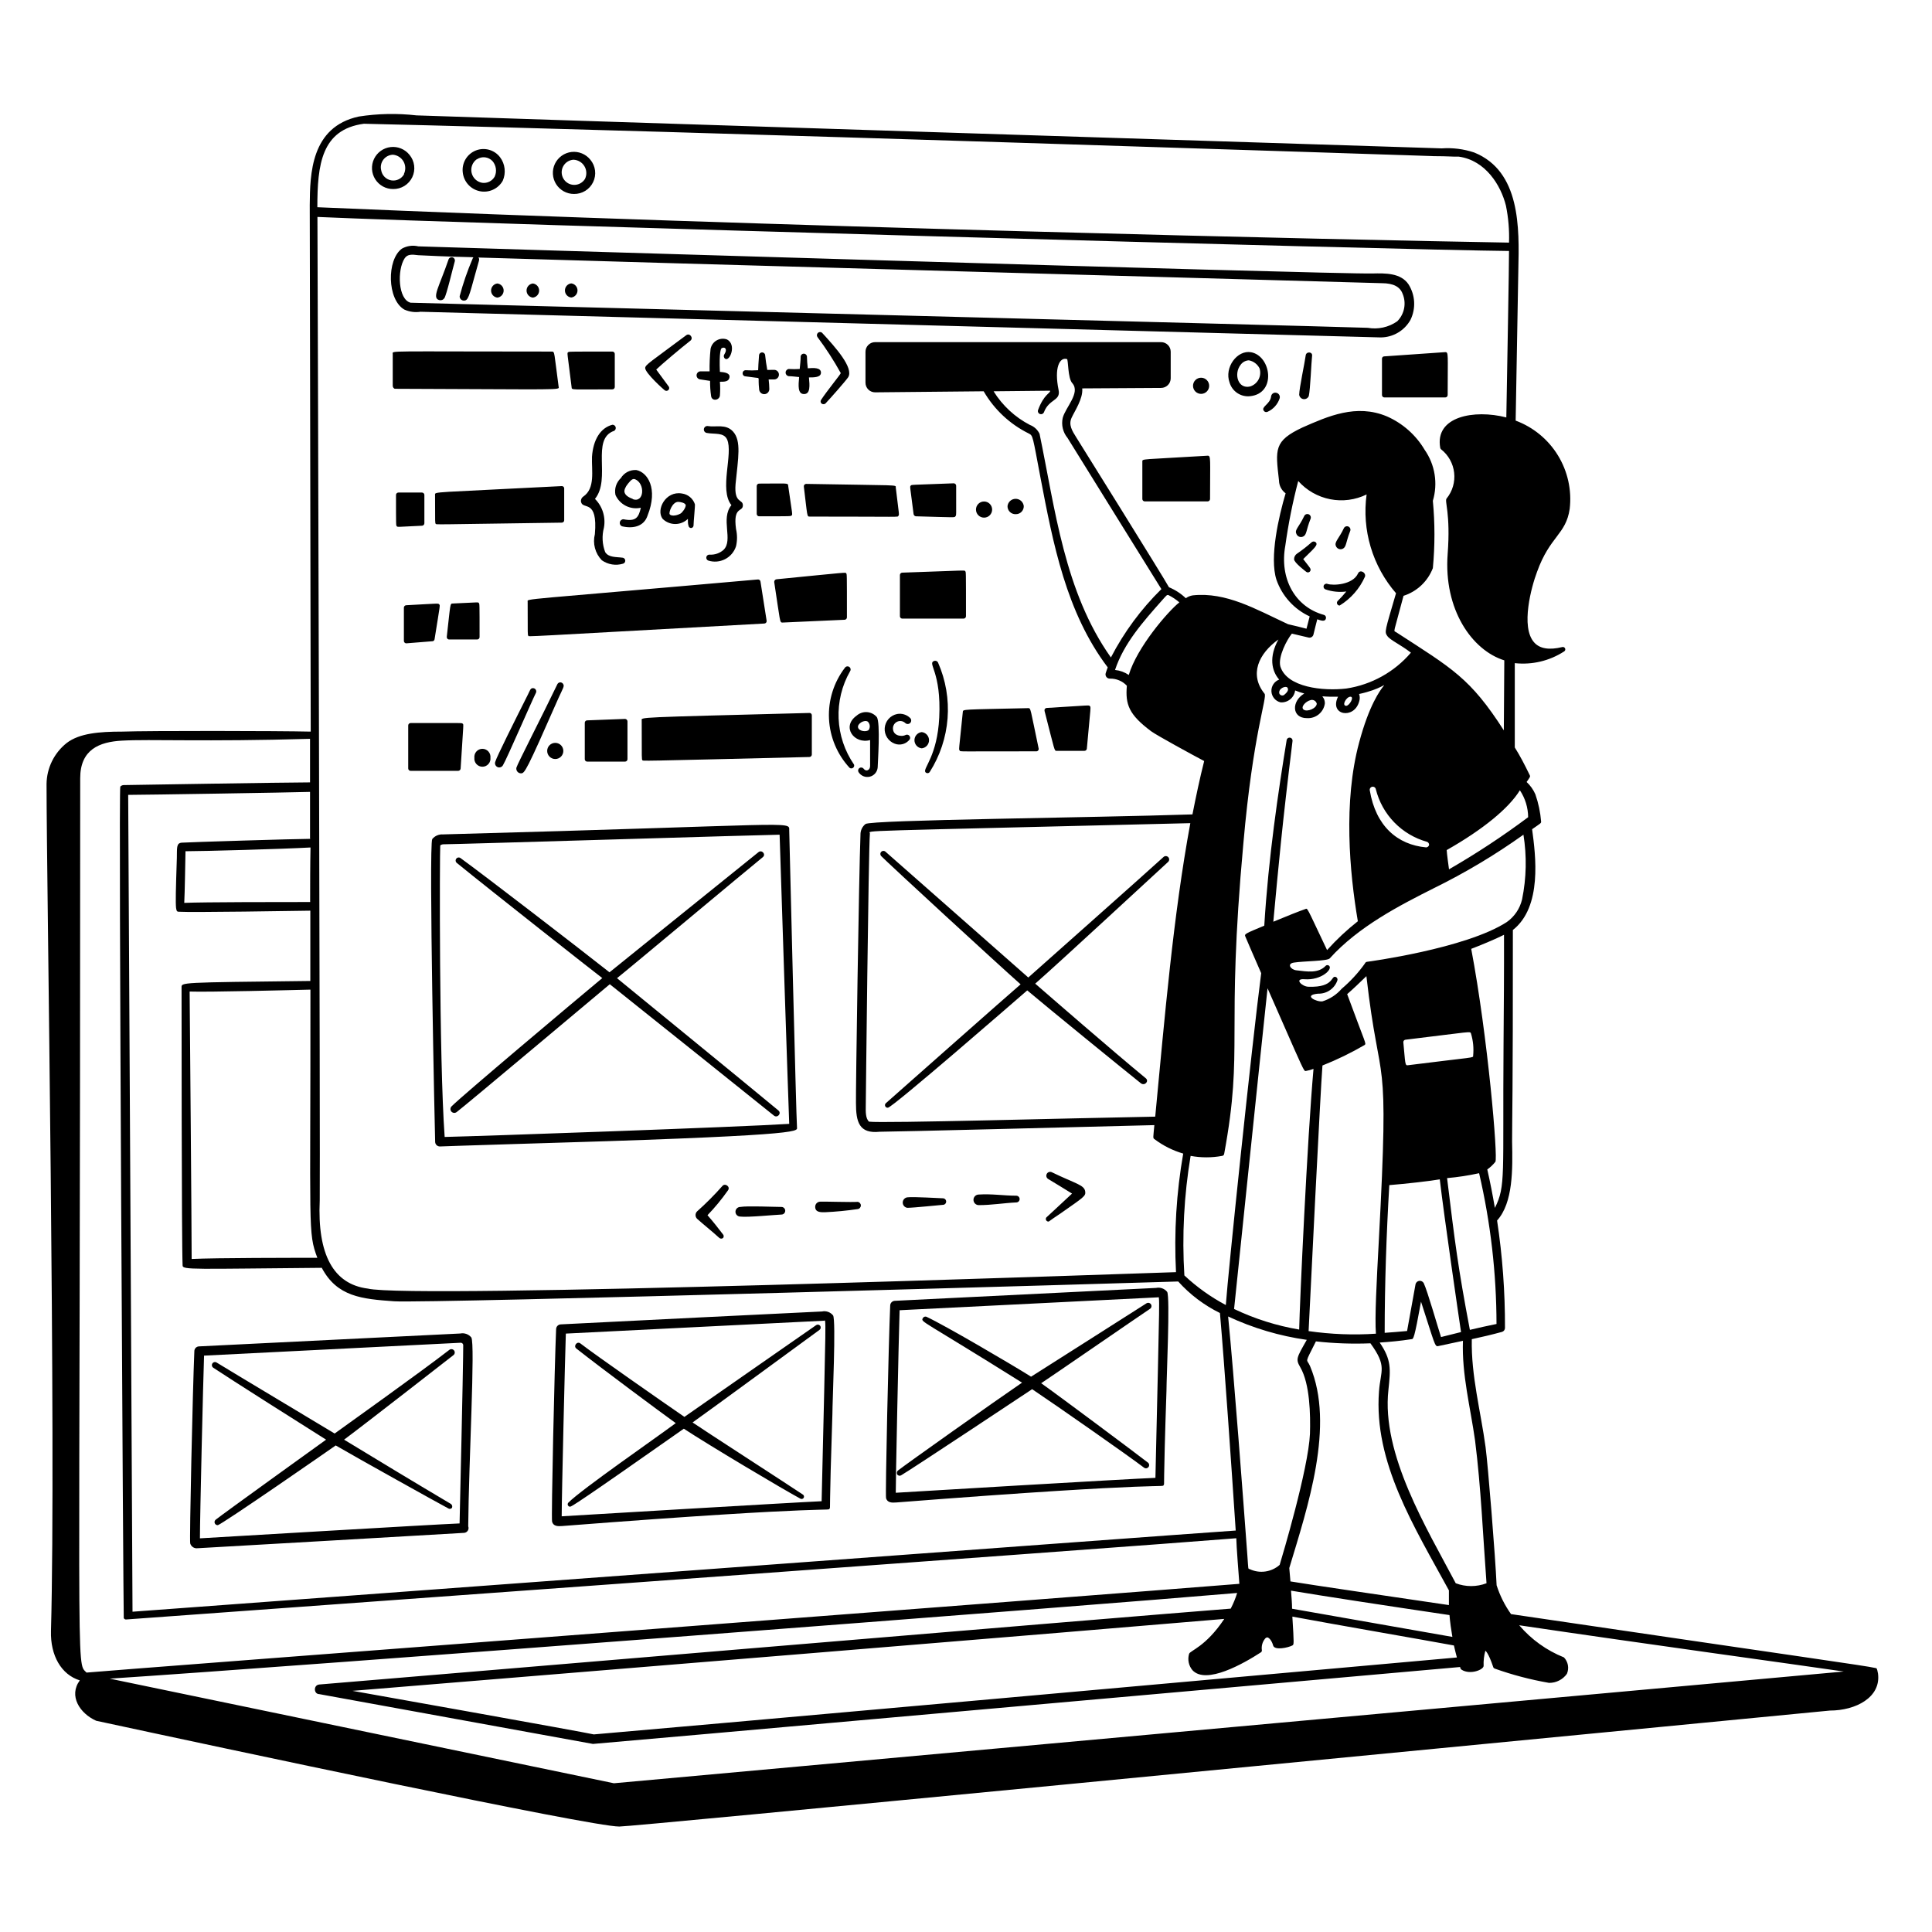 <?xml version="1.0" encoding="UTF-8"?> <svg xmlns="http://www.w3.org/2000/svg" width="154" height="154" viewBox="0 0 154 154" fill="none"><path d="M107.314 47.148C107.096 47.417 106.864 47.673 106.617 47.915C106.59 47.946 106.573 47.985 106.568 48.026C106.563 48.067 106.57 48.108 106.588 48.145C106.605 48.183 106.633 48.214 106.669 48.236C106.704 48.257 106.744 48.268 106.785 48.267C107.674 47.722 108.377 46.92 108.801 45.968C108.909 45.646 108.41 45.355 108.25 45.707C107.828 46.635 106.234 46.688 105.812 46.543C105.754 46.521 105.69 46.524 105.634 46.55C105.578 46.576 105.534 46.623 105.513 46.681C105.492 46.739 105.494 46.803 105.52 46.859C105.546 46.915 105.593 46.958 105.651 46.98C106.185 47.164 106.754 47.222 107.314 47.148ZM104.532 43.239C104.171 43.56 103.789 43.857 103.39 44.128C103.315 44.177 103.253 44.244 103.212 44.323C103.17 44.402 103.15 44.491 103.152 44.58C103.152 44.856 104.118 45.577 104.126 45.584C104.166 45.615 104.216 45.63 104.267 45.627C104.317 45.623 104.365 45.603 104.401 45.568C104.438 45.533 104.461 45.486 104.467 45.436C104.472 45.386 104.46 45.335 104.432 45.293C104.379 45.194 104.072 44.818 103.88 44.565C104.746 43.699 105.137 43.415 104.846 43.201C104.797 43.17 104.739 43.158 104.682 43.165C104.625 43.172 104.572 43.198 104.532 43.239ZM103.865 42.771C104.172 42.633 104.095 42.281 104.463 41.361C104.477 41.328 104.485 41.292 104.486 41.256C104.487 41.219 104.481 41.183 104.467 41.15C104.454 41.116 104.434 41.085 104.409 41.059C104.384 41.032 104.354 41.011 104.321 40.997C104.288 40.982 104.252 40.974 104.216 40.974C104.18 40.973 104.143 40.979 104.11 40.992C104.076 41.005 104.045 41.025 104.019 41.05C103.993 41.075 103.972 41.105 103.957 41.139C103.528 42.035 103.19 42.219 103.328 42.534C103.345 42.587 103.373 42.636 103.41 42.677C103.447 42.718 103.492 42.751 103.543 42.774C103.594 42.796 103.649 42.808 103.704 42.807C103.76 42.807 103.815 42.795 103.865 42.771ZM107.023 43.745C107.33 43.607 107.261 43.247 107.621 42.334C107.65 42.267 107.652 42.191 107.625 42.123C107.599 42.055 107.546 42 107.479 41.97C107.412 41.941 107.336 41.939 107.268 41.966C107.199 41.992 107.145 42.045 107.115 42.112C106.762 42.879 106.349 43.201 106.479 43.507C106.496 43.56 106.525 43.609 106.563 43.651C106.6 43.692 106.646 43.725 106.698 43.748C106.749 43.77 106.805 43.781 106.861 43.781C106.917 43.781 106.972 43.768 107.023 43.745ZM44.528 30.821C44.16 28.085 44.229 28.023 43.991 28.023C30.592 28.023 31.305 27.931 31.305 28.215V30.752C31.305 30.86 31.39 30.99 31.497 30.99C45.057 31.036 44.574 31.112 44.528 30.821ZM48.813 28.023C45.149 28.023 45.363 28.023 45.279 28.085C45.195 28.146 45.21 28.031 45.563 30.867C45.563 31.105 45.601 31.036 48.813 31.036C48.864 31.036 48.912 31.016 48.948 30.98C48.984 30.944 49.004 30.895 49.004 30.844V28.207C49.002 28.158 48.981 28.111 48.946 28.077C48.91 28.042 48.862 28.023 48.813 28.023ZM115.194 28.069L110.334 28.407C110.311 28.407 110.287 28.411 110.265 28.421C110.243 28.43 110.224 28.444 110.207 28.461C110.191 28.478 110.178 28.498 110.169 28.521C110.161 28.543 110.157 28.567 110.158 28.591V31.488C110.158 31.539 110.178 31.588 110.214 31.624C110.25 31.66 110.299 31.68 110.35 31.68H115.202C115.253 31.68 115.302 31.66 115.337 31.624C115.373 31.588 115.394 31.539 115.394 31.488C115.394 28.207 115.478 28.062 115.194 28.069ZM33.827 41.714V39.452C33.827 39.401 33.807 39.353 33.771 39.317C33.735 39.281 33.686 39.261 33.635 39.261H31.757C31.707 39.261 31.658 39.281 31.622 39.317C31.586 39.353 31.566 39.401 31.566 39.452C31.566 41.989 31.566 41.867 31.627 41.944C31.688 42.02 31.627 42.005 33.643 41.905C33.692 41.901 33.738 41.88 33.772 41.844C33.806 41.809 33.825 41.763 33.827 41.714ZM44.773 38.747C34.287 39.291 34.678 39.176 34.678 39.452C34.678 41.798 34.678 41.683 34.732 41.752C34.785 41.821 34.195 41.813 44.781 41.66C44.832 41.66 44.88 41.64 44.916 41.604C44.952 41.568 44.972 41.519 44.972 41.468V38.939C44.974 38.913 44.969 38.886 44.959 38.862C44.95 38.838 44.935 38.816 44.916 38.798C44.897 38.78 44.875 38.766 44.85 38.757C44.825 38.748 44.799 38.745 44.773 38.747ZM60.318 38.739V40.962C60.318 41.013 60.339 41.062 60.374 41.098C60.41 41.134 60.459 41.154 60.51 41.154C63.147 41.154 63.017 41.154 63.101 41.085C63.185 41.016 63.17 41.085 62.825 38.709C62.825 38.479 62.71 38.548 60.525 38.548C60.499 38.546 60.472 38.549 60.447 38.558C60.422 38.566 60.399 38.58 60.38 38.598C60.36 38.616 60.345 38.638 60.334 38.662C60.324 38.687 60.318 38.713 60.318 38.739ZM71.609 41.116C71.694 41.016 71.671 41.116 71.402 38.862C71.402 38.624 71.786 38.709 64.266 38.571C64.239 38.571 64.212 38.576 64.187 38.587C64.162 38.598 64.14 38.614 64.122 38.635C64.103 38.655 64.09 38.679 64.082 38.705C64.074 38.731 64.071 38.758 64.074 38.785C64.366 41.177 64.312 41.177 64.542 41.177C72.054 41.177 71.525 41.238 71.609 41.116ZM73.004 41.154C76.27 41.246 76.071 41.261 76.155 41.154C76.239 41.047 76.216 41.208 76.216 38.716C76.214 38.665 76.192 38.616 76.155 38.58C76.118 38.545 76.069 38.525 76.017 38.525C72.46 38.663 72.667 38.624 72.591 38.716C72.514 38.808 72.537 38.716 72.82 40.962C72.824 41.011 72.844 41.057 72.878 41.092C72.911 41.127 72.956 41.149 73.004 41.154ZM34.64 50.95C35.092 48.114 35.092 48.267 35.008 48.175C34.923 48.083 35.053 48.099 32.371 48.244C32.322 48.248 32.278 48.27 32.245 48.306C32.212 48.341 32.194 48.388 32.194 48.436V51.088C32.194 51.139 32.215 51.188 32.251 51.224C32.286 51.26 32.335 51.28 32.386 51.28L34.494 51.111C34.532 51.103 34.567 51.084 34.593 51.054C34.619 51.026 34.636 50.989 34.64 50.95ZM38.227 50.782C38.227 47.999 38.227 48.152 38.166 48.068C38.104 47.984 38.212 48.014 36.088 48.106C35.866 48.106 35.912 48.106 35.613 50.759C35.61 50.786 35.612 50.813 35.62 50.839C35.629 50.865 35.642 50.889 35.66 50.909C35.678 50.93 35.701 50.946 35.726 50.957C35.751 50.968 35.778 50.974 35.805 50.973H38.035C38.086 50.973 38.135 50.953 38.171 50.917C38.207 50.881 38.227 50.832 38.227 50.782ZM42.06 47.968C42.06 50.743 42.06 50.59 42.113 50.674C42.167 50.759 41.032 50.797 60.932 49.701C60.958 49.699 60.984 49.692 61.008 49.679C61.032 49.667 61.052 49.65 61.069 49.629C61.086 49.608 61.098 49.584 61.104 49.558C61.111 49.532 61.112 49.505 61.108 49.478L60.617 46.351C60.61 46.303 60.584 46.26 60.546 46.23C60.507 46.2 60.459 46.186 60.41 46.19C41.147 47.892 42.06 47.693 42.06 47.968ZM67.508 49.21C67.508 45.569 67.508 45.784 67.447 45.7C67.386 45.615 67.715 45.6 61.89 46.175C61.838 46.182 61.79 46.21 61.758 46.251C61.725 46.292 61.709 46.344 61.713 46.397C62.204 49.609 62.143 49.624 62.373 49.624L67.325 49.402C67.374 49.4 67.421 49.379 67.455 49.343C67.489 49.307 67.508 49.26 67.508 49.21ZM71.732 45.837V49.118C71.732 49.169 71.752 49.218 71.788 49.254C71.824 49.29 71.873 49.31 71.924 49.31H76.806C76.857 49.31 76.906 49.29 76.942 49.254C76.978 49.218 76.998 49.169 76.998 49.118C76.998 45.362 76.998 45.615 76.937 45.531C76.875 45.447 77.236 45.454 71.916 45.646C71.867 45.648 71.82 45.669 71.785 45.705C71.751 45.74 71.732 45.788 71.732 45.837ZM96.246 36.325C90.88 36.654 91.056 36.547 91.056 36.808V39.774C91.056 39.825 91.076 39.874 91.112 39.91C91.148 39.946 91.197 39.966 91.248 39.966H96.261C96.312 39.966 96.361 39.946 96.397 39.91C96.432 39.874 96.453 39.825 96.453 39.774C96.453 36.517 96.537 36.309 96.246 36.325ZM36.717 61.26C36.955 57.473 36.962 57.78 36.886 57.696C36.809 57.611 37.115 57.634 32.731 57.634C32.68 57.634 32.631 57.655 32.595 57.691C32.559 57.727 32.539 57.775 32.539 57.826V61.252C32.539 61.303 32.559 61.352 32.595 61.388C32.631 61.424 32.68 61.444 32.731 61.444H36.525C36.574 61.442 36.621 61.423 36.656 61.389C36.691 61.355 36.713 61.309 36.717 61.26ZM46.797 57.42C46.747 57.422 46.7 57.443 46.666 57.478C46.632 57.514 46.613 57.562 46.613 57.611V60.517C46.613 60.567 46.633 60.616 46.669 60.652C46.705 60.688 46.754 60.708 46.804 60.708H49.825C49.875 60.708 49.924 60.688 49.96 60.652C49.996 60.616 50.016 60.567 50.016 60.517V57.496C50.014 57.445 49.992 57.396 49.955 57.36C49.918 57.325 49.868 57.305 49.817 57.305L46.797 57.42ZM64.511 56.83C50.43 57.197 51.151 57.159 51.151 57.435C51.151 60.693 51.151 60.501 51.204 60.586C51.258 60.67 50.438 60.678 64.527 60.34C64.576 60.337 64.621 60.315 64.655 60.28C64.689 60.244 64.709 60.198 64.711 60.149V57.021C64.712 56.995 64.707 56.969 64.698 56.945C64.688 56.92 64.673 56.898 64.654 56.88C64.635 56.862 64.613 56.848 64.588 56.84C64.564 56.831 64.537 56.827 64.511 56.83ZM76.745 56.761C76.423 59.919 76.415 59.727 76.5 59.827C76.584 59.926 76.094 59.888 82.586 59.888C82.618 59.891 82.65 59.886 82.68 59.873C82.709 59.861 82.735 59.841 82.755 59.816C82.775 59.791 82.788 59.761 82.793 59.729C82.798 59.698 82.796 59.665 82.785 59.635C82.111 56.454 82.18 56.439 81.95 56.446C76.584 56.569 76.768 56.523 76.745 56.761ZM84.234 59.85H86.442C86.49 59.85 86.537 59.832 86.572 59.799C86.608 59.766 86.629 59.721 86.633 59.673C86.955 56.155 86.963 56.377 86.871 56.285C86.779 56.193 87.009 56.216 83.429 56.431C83.402 56.433 83.375 56.442 83.351 56.456C83.327 56.469 83.306 56.488 83.29 56.511C83.274 56.533 83.263 56.559 83.258 56.587C83.253 56.614 83.254 56.642 83.261 56.669C84.104 59.942 84.027 59.85 84.234 59.85ZM54.7 26.72C51.84 28.859 51.442 29.066 51.427 29.334C51.427 29.74 52.96 31.112 53.013 31.128C53.056 31.151 53.105 31.16 53.153 31.153C53.201 31.145 53.245 31.123 53.279 31.088C53.313 31.053 53.335 31.008 53.341 30.96C53.347 30.912 53.337 30.863 53.312 30.821C53.075 30.507 52.492 29.717 52.308 29.457C52.684 29.089 54.278 27.74 55.029 27.157C55.305 26.942 54.976 26.513 54.7 26.72ZM65.523 26.521C65.476 26.484 65.417 26.465 65.357 26.467C65.297 26.47 65.24 26.493 65.196 26.534C65.152 26.574 65.124 26.629 65.116 26.688C65.109 26.748 65.122 26.808 65.155 26.858C65.842 27.775 66.464 28.738 67.018 29.74C67.018 29.817 65.899 31.181 65.446 31.879C65.415 31.924 65.403 31.98 65.412 32.034C65.42 32.088 65.449 32.137 65.492 32.17C65.536 32.202 65.588 32.219 65.642 32.219C65.696 32.219 65.748 32.202 65.791 32.17C66.221 31.718 67.439 30.331 67.608 30.07C68.068 29.326 66.596 27.686 65.523 26.521ZM57.927 27.05C57.792 27.006 57.649 26.991 57.508 27.007C57.367 27.023 57.231 27.069 57.109 27.141C56.987 27.214 56.882 27.312 56.801 27.428C56.72 27.544 56.665 27.677 56.639 27.816C56.577 28.41 56.551 29.006 56.562 29.602H55.796C55.72 29.614 55.651 29.653 55.601 29.711C55.551 29.769 55.523 29.844 55.523 29.921C55.523 29.997 55.551 30.072 55.601 30.13C55.651 30.188 55.72 30.227 55.796 30.239L56.601 30.361C56.595 30.772 56.624 31.182 56.685 31.588C56.754 32.002 57.337 31.917 57.383 31.534C57.413 31.167 57.413 30.797 57.383 30.43C57.743 30.43 58.095 30.43 58.149 30.078C58.203 29.725 57.743 29.671 57.383 29.641C57.314 28.046 57.474 27.809 57.505 27.77C57.712 27.609 58.042 27.77 57.735 28.253C57.699 28.306 57.686 28.371 57.697 28.434C57.709 28.497 57.744 28.553 57.797 28.591C58.164 28.866 58.755 27.441 57.927 27.05ZM60.433 29.51C60.102 29.533 59.769 29.533 59.437 29.51C59.372 29.51 59.309 29.536 59.263 29.582C59.217 29.628 59.192 29.691 59.192 29.756C59.192 29.821 59.217 29.883 59.263 29.929C59.309 29.975 59.372 30.001 59.437 30.001L60.203 30.101C60.625 30.162 60.395 29.993 60.51 31.013C60.51 31.12 60.553 31.224 60.629 31.3C60.705 31.376 60.809 31.419 60.916 31.419C61.024 31.419 61.127 31.376 61.203 31.3C61.28 31.224 61.322 31.12 61.322 31.013C61.318 30.756 61.3 30.501 61.269 30.246H61.706C61.807 30.246 61.905 30.206 61.977 30.134C62.049 30.062 62.089 29.965 62.089 29.863C62.089 29.761 62.049 29.664 61.977 29.592C61.905 29.52 61.807 29.48 61.706 29.48C61.07 29.48 61.161 29.526 61.146 29.403C61.085 29.05 61.024 28.69 60.993 28.338C60.993 28.273 60.967 28.21 60.921 28.164C60.875 28.118 60.813 28.092 60.748 28.092C60.683 28.092 60.62 28.118 60.574 28.164C60.528 28.21 60.502 28.273 60.502 28.338C60.464 28.828 60.433 29.326 60.433 29.51Z" fill="black"></path><path d="M64.388 29.357C64.35 29.039 64.326 28.719 64.32 28.399C64.309 28.34 64.279 28.287 64.233 28.249C64.188 28.211 64.13 28.19 64.07 28.19C64.011 28.19 63.953 28.211 63.908 28.249C63.862 28.287 63.832 28.34 63.821 28.399C63.821 28.744 63.775 29.066 63.745 29.411C63.451 29.429 63.157 29.429 62.863 29.411C62.795 29.422 62.733 29.457 62.688 29.51C62.644 29.562 62.619 29.629 62.619 29.698C62.619 29.767 62.644 29.834 62.688 29.887C62.733 29.939 62.795 29.974 62.863 29.986C63.147 29.986 63.407 30.032 63.699 30.055C63.637 30.729 63.576 31.411 64.09 31.411C64.603 31.411 64.542 30.721 64.481 30.085C64.902 30.085 65.454 30.085 65.439 29.687C65.423 29.288 64.833 29.319 64.388 29.357ZM48.813 33.857C47.847 34.11 47.28 35.068 47.188 36.409C47.149 37.521 47.464 38.931 46.49 39.583C46.422 39.628 46.37 39.692 46.338 39.767C46.307 39.842 46.298 39.924 46.314 40.004C46.452 40.679 47.663 39.713 47.417 42.58C47.325 42.944 47.327 43.327 47.424 43.69C47.52 44.054 47.708 44.386 47.969 44.657C48.211 44.828 48.489 44.942 48.781 44.99C49.073 45.038 49.372 45.018 49.656 44.933C49.709 44.919 49.755 44.889 49.789 44.846C49.822 44.803 49.84 44.75 49.84 44.695C49.84 44.641 49.822 44.588 49.789 44.545C49.755 44.502 49.709 44.471 49.656 44.458C49.127 44.381 48.514 44.458 48.238 44.005C48.004 43.385 47.969 42.707 48.138 42.066C48.215 41.654 48.19 41.229 48.066 40.828C47.942 40.428 47.722 40.063 47.425 39.767C48.736 38.164 47.065 34.983 48.958 34.34C49.008 34.309 49.045 34.264 49.066 34.21C49.087 34.156 49.089 34.097 49.072 34.042C49.055 33.987 49.021 33.938 48.974 33.905C48.927 33.871 48.87 33.854 48.813 33.857ZM58.433 34.401C57.858 33.765 57.053 34.071 56.44 33.964C56.404 33.956 56.367 33.956 56.331 33.963C56.295 33.969 56.261 33.983 56.23 34.003C56.2 34.023 56.173 34.049 56.153 34.079C56.132 34.109 56.118 34.143 56.11 34.178C56.102 34.214 56.102 34.251 56.109 34.287C56.115 34.323 56.129 34.357 56.149 34.388C56.169 34.418 56.195 34.445 56.225 34.465C56.255 34.486 56.289 34.501 56.325 34.508C56.968 34.631 57.689 34.447 57.957 35.029C58.463 36.148 57.306 39.038 58.302 40.265C57.413 41.346 58.471 43.055 57.674 43.829C57.375 44.094 56.984 44.231 56.585 44.212C56.526 44.202 56.465 44.214 56.413 44.245C56.362 44.277 56.324 44.327 56.307 44.385C56.29 44.442 56.295 44.505 56.321 44.559C56.347 44.614 56.392 44.657 56.447 44.68C56.668 44.752 56.901 44.779 57.133 44.76C57.364 44.741 57.59 44.677 57.796 44.571C58.003 44.465 58.186 44.319 58.336 44.142C58.486 43.964 58.6 43.759 58.67 43.538C58.773 43.089 58.773 42.623 58.67 42.173C58.417 40.342 59.199 40.84 59.215 40.295C59.23 39.751 58.502 40.173 58.632 38.586C58.839 36.509 59.107 35.144 58.433 34.401Z" fill="black"></path><path d="M50.721 37.467C50.476 37.451 50.232 37.503 50.014 37.616C49.797 37.73 49.614 37.901 49.487 38.111C49.307 38.279 49.173 38.491 49.097 38.726C49.022 38.961 49.009 39.211 49.058 39.452C49.226 39.829 49.52 40.136 49.888 40.322C50.257 40.508 50.678 40.561 51.082 40.472C50.905 41.238 50.698 41.591 49.709 41.392C49.641 41.387 49.573 41.408 49.517 41.449C49.462 41.49 49.423 41.549 49.407 41.616C49.392 41.683 49.401 41.754 49.432 41.815C49.463 41.877 49.516 41.925 49.579 41.951C50.484 42.166 51.342 41.951 51.618 41.093C52.477 38.939 51.618 37.643 50.721 37.467ZM50.438 39.767C49.939 39.59 49.817 39.383 49.779 39.23C49.74 39.077 49.847 38.801 50.062 38.548C50.277 38.295 50.415 38.119 50.629 38.203C51.442 38.548 51.358 40.112 50.438 39.79V39.767ZM54.355 39.337C53.059 39.107 52.262 40.641 52.822 41.361C53.09 41.622 53.451 41.769 53.826 41.769C54.201 41.769 54.561 41.622 54.83 41.361C54.83 41.553 54.83 41.767 54.876 41.882C54.878 41.935 54.899 41.986 54.936 42.024C54.973 42.062 55.022 42.086 55.075 42.089C55.129 42.089 55.18 42.069 55.219 42.031C55.258 41.994 55.28 41.944 55.282 41.89C55.282 41.599 55.42 40.28 55.389 40.188C55.314 39.964 55.177 39.765 54.994 39.614C54.811 39.464 54.59 39.368 54.355 39.337ZM54.661 40.265C54.661 40.495 54.378 40.863 54.24 40.939C53.856 41.146 53.473 41.131 53.381 40.993C53.289 40.855 53.588 40.004 54.056 40.004C54.232 40.004 54.623 40.081 54.661 40.265ZM99.726 28.077C98.614 27.878 97.572 29.296 98.009 30.492C98.111 30.837 98.331 31.135 98.631 31.334C98.931 31.533 99.291 31.62 99.649 31.58C101.765 31.358 101.328 28.376 99.726 28.077ZM99.649 30.806C98.675 31.036 98.331 29.802 98.882 29.089C98.957 28.981 99.055 28.892 99.169 28.828C99.284 28.765 99.411 28.728 99.542 28.721C99.725 28.754 99.898 28.829 100.047 28.941C100.196 29.053 100.317 29.198 100.4 29.365C100.491 29.655 100.464 29.971 100.323 30.241C100.182 30.511 99.939 30.714 99.649 30.806ZM104.079 28.322C104.01 28.874 103.566 30.928 103.558 31.465C103.569 31.553 103.608 31.635 103.671 31.698C103.733 31.762 103.815 31.802 103.903 31.814C103.991 31.825 104.08 31.807 104.156 31.762C104.233 31.717 104.292 31.647 104.325 31.565C104.447 31.028 104.524 28.905 104.585 28.376C104.647 28.031 104.125 27.993 104.079 28.322ZM101.749 31.312C101.702 31.298 101.653 31.295 101.604 31.302C101.556 31.309 101.51 31.327 101.469 31.354C101.428 31.381 101.394 31.417 101.368 31.458C101.342 31.5 101.326 31.547 101.32 31.595C101.251 32.224 100.5 32.416 100.737 32.745C100.77 32.793 100.82 32.828 100.876 32.842C100.933 32.856 100.992 32.849 101.044 32.822C101.27 32.72 101.471 32.571 101.636 32.386C101.801 32.202 101.926 31.985 102.002 31.749C102.015 31.703 102.018 31.656 102.012 31.609C102.007 31.563 101.991 31.518 101.968 31.477C101.944 31.436 101.913 31.401 101.875 31.372C101.838 31.344 101.795 31.323 101.749 31.312ZM96.383 30.752C96.383 30.581 96.316 30.418 96.195 30.297C96.074 30.176 95.91 30.108 95.74 30.108C95.569 30.108 95.405 30.176 95.284 30.297C95.164 30.418 95.096 30.581 95.096 30.752C95.096 30.923 95.164 31.087 95.284 31.207C95.405 31.328 95.569 31.396 95.74 31.396C95.91 31.396 96.074 31.328 96.195 31.207C96.316 31.087 96.383 30.923 96.383 30.752ZM77.795 40.617C77.795 40.788 77.863 40.952 77.984 41.073C78.105 41.194 78.268 41.261 78.439 41.261C78.61 41.261 78.774 41.194 78.894 41.073C79.015 40.952 79.083 40.788 79.083 40.617C79.083 40.447 79.015 40.283 78.894 40.162C78.774 40.041 78.61 39.974 78.439 39.974C78.268 39.974 78.105 40.041 77.984 40.162C77.863 40.283 77.795 40.447 77.795 40.617ZM39.093 60.402C39.103 60.312 39.094 60.221 39.066 60.135C39.038 60.048 38.993 59.969 38.932 59.902C38.872 59.834 38.798 59.781 38.715 59.744C38.633 59.707 38.543 59.688 38.453 59.688C38.362 59.688 38.273 59.707 38.19 59.744C38.108 59.781 38.034 59.834 37.974 59.902C37.913 59.969 37.868 60.048 37.84 60.135C37.812 60.221 37.803 60.312 37.813 60.402C37.803 60.492 37.812 60.583 37.84 60.669C37.868 60.755 37.913 60.834 37.974 60.902C38.034 60.969 38.108 61.023 38.19 61.06C38.273 61.097 38.362 61.116 38.453 61.116C38.543 61.116 38.633 61.097 38.715 61.06C38.798 61.023 38.872 60.969 38.932 60.902C38.993 60.834 39.038 60.755 39.066 60.669C39.094 60.583 39.103 60.492 39.093 60.402ZM43.616 59.857C43.616 60.028 43.683 60.192 43.804 60.313C43.925 60.434 44.089 60.501 44.259 60.501C44.43 60.501 44.594 60.434 44.715 60.313C44.836 60.192 44.903 60.028 44.903 59.857C44.903 59.687 44.836 59.523 44.715 59.402C44.594 59.281 44.43 59.214 44.259 59.214C44.089 59.214 43.925 59.281 43.804 59.402C43.683 59.523 43.616 59.687 43.616 59.857ZM73.472 58.355C73.312 58.372 73.165 58.448 73.058 58.568C72.95 58.687 72.891 58.842 72.891 59.003C72.891 59.163 72.95 59.318 73.058 59.438C73.165 59.557 73.312 59.633 73.472 59.65C73.632 59.633 73.779 59.557 73.886 59.438C73.994 59.318 74.053 59.163 74.053 59.003C74.053 58.842 73.994 58.687 73.886 58.568C73.779 58.448 73.632 58.372 73.472 58.355ZM80.961 40.985C81.046 40.987 81.131 40.972 81.21 40.941C81.289 40.909 81.361 40.862 81.421 40.801C81.481 40.741 81.528 40.669 81.56 40.59C81.592 40.511 81.607 40.427 81.605 40.342C81.587 40.182 81.512 40.034 81.392 39.927C81.273 39.82 81.118 39.761 80.957 39.761C80.796 39.761 80.642 39.82 80.522 39.927C80.403 40.034 80.327 40.182 80.309 40.342C80.307 40.427 80.323 40.513 80.355 40.592C80.387 40.672 80.435 40.744 80.496 40.804C80.557 40.865 80.63 40.912 80.71 40.943C80.79 40.974 80.875 40.989 80.961 40.985ZM39.645 23.723C39.783 23.707 39.91 23.641 40.003 23.537C40.095 23.433 40.146 23.299 40.146 23.16C40.146 23.021 40.095 22.887 40.003 22.783C39.91 22.679 39.783 22.613 39.645 22.596C39.507 22.613 39.38 22.679 39.287 22.783C39.195 22.887 39.144 23.021 39.144 23.16C39.144 23.299 39.195 23.433 39.287 23.537C39.38 23.641 39.507 23.707 39.645 23.723ZM42.473 23.723C42.611 23.707 42.739 23.641 42.831 23.537C42.924 23.433 42.975 23.299 42.975 23.16C42.975 23.021 42.924 22.887 42.831 22.783C42.739 22.679 42.611 22.613 42.473 22.596C42.335 22.613 42.208 22.679 42.115 22.783C42.023 22.887 41.972 23.021 41.972 23.16C41.972 23.299 42.023 23.433 42.115 23.537C42.208 23.641 42.335 23.707 42.473 23.723ZM45.532 23.715C45.67 23.699 45.797 23.633 45.89 23.529C45.982 23.425 46.033 23.291 46.033 23.152C46.033 23.013 45.982 22.879 45.89 22.775C45.797 22.671 45.67 22.605 45.532 22.589C45.394 22.605 45.266 22.671 45.174 22.775C45.081 22.879 45.031 23.013 45.031 23.152C45.031 23.291 45.081 23.425 45.174 23.529C45.266 23.633 45.394 23.699 45.532 23.715ZM42.719 55.228C42.739 55.187 42.748 55.142 42.745 55.097C42.742 55.051 42.728 55.008 42.703 54.97C42.678 54.932 42.644 54.901 42.604 54.88C42.564 54.86 42.519 54.85 42.473 54.852C42.274 54.852 42.236 55.059 42.083 55.358C41.017 57.474 39.584 60.34 39.476 60.724C39.448 60.805 39.451 60.894 39.486 60.972C39.521 61.051 39.585 61.113 39.664 61.147C39.743 61.18 39.832 61.181 39.913 61.151C39.993 61.121 40.059 61.061 40.097 60.984C40.365 60.563 42.45 55.741 42.719 55.228ZM44.888 54.522C44.865 54.483 44.832 54.449 44.792 54.426C44.753 54.403 44.708 54.391 44.662 54.391C44.616 54.391 44.571 54.403 44.531 54.426C44.492 54.449 44.459 54.483 44.436 54.522C43.171 57.152 41.239 60.9 41.163 61.191C41.151 61.245 41.152 61.301 41.165 61.355C41.178 61.408 41.202 61.459 41.237 61.502C41.271 61.545 41.314 61.58 41.364 61.605C41.413 61.629 41.468 61.642 41.523 61.643C41.822 61.643 41.922 61.544 44.528 55.618C44.896 54.814 45.003 54.699 44.888 54.522ZM68.076 60.946C67.328 59.861 66.901 58.586 66.846 57.27C66.79 55.953 67.108 54.647 67.761 53.503C67.798 53.448 67.811 53.381 67.798 53.316C67.785 53.251 67.747 53.194 67.692 53.158C67.637 53.121 67.57 53.108 67.505 53.121C67.441 53.134 67.384 53.172 67.347 53.227C66.46 54.388 66.01 55.825 66.079 57.285C66.148 58.745 66.73 60.134 67.723 61.206C67.763 61.235 67.81 61.251 67.859 61.25C67.908 61.25 67.955 61.234 67.995 61.205C68.034 61.176 68.063 61.136 68.078 61.089C68.092 61.042 68.091 60.992 68.076 60.946Z" fill="black"></path><path d="M74.445 52.69C73.909 52.897 75.043 53.533 74.867 57.19C74.714 60.256 73.572 61.229 73.755 61.536C73.775 61.565 73.802 61.588 73.832 61.604C73.863 61.62 73.897 61.628 73.932 61.628C73.966 61.628 74.001 61.62 74.031 61.604C74.062 61.588 74.088 61.565 74.108 61.536C74.926 60.249 75.414 58.782 75.531 57.262C75.647 55.742 75.387 54.217 74.775 52.821C74.748 52.76 74.698 52.712 74.637 52.688C74.575 52.664 74.506 52.664 74.445 52.69ZM68.282 57.044C67.041 57.933 68.091 59.344 69.356 58.991V61.068C69.356 61.383 69.034 61.544 68.842 61.275C68.805 61.226 68.751 61.192 68.69 61.181C68.629 61.169 68.567 61.181 68.514 61.214C68.462 61.247 68.424 61.298 68.408 61.358C68.392 61.418 68.399 61.481 68.428 61.536C68.519 61.686 68.656 61.803 68.819 61.87C68.982 61.938 69.161 61.951 69.332 61.91C69.503 61.868 69.656 61.773 69.769 61.638C69.882 61.503 69.949 61.336 69.961 61.16C69.961 60.915 70.199 57.558 69.885 57.151C69.787 57.038 69.668 56.946 69.534 56.879C69.401 56.812 69.255 56.772 69.106 56.762C68.957 56.752 68.807 56.772 68.666 56.821C68.525 56.869 68.394 56.945 68.282 57.044ZM69.179 57.527C69.262 57.612 69.314 57.723 69.327 57.841C69.339 57.959 69.312 58.078 69.248 58.179C69.08 58.363 68.482 58.301 68.397 57.995C68.313 57.688 68.903 57.335 69.179 57.527ZM71.51 56.914C71.246 56.967 71.007 57.104 70.828 57.305C70.65 57.506 70.542 57.76 70.521 58.029C70.5 58.297 70.567 58.564 70.713 58.791C70.858 59.017 71.073 59.19 71.326 59.282C71.534 59.361 71.763 59.369 71.977 59.307C72.191 59.245 72.379 59.115 72.514 58.938C72.541 58.889 72.552 58.834 72.544 58.779C72.537 58.724 72.512 58.673 72.473 58.634C72.433 58.594 72.382 58.569 72.328 58.562C72.273 58.554 72.217 58.565 72.169 58.593C71.962 58.715 71.234 58.715 71.18 58.117C71.167 57.999 71.192 57.879 71.249 57.775C71.307 57.67 71.395 57.586 71.502 57.533C71.609 57.481 71.73 57.462 71.847 57.48C71.965 57.498 72.075 57.552 72.161 57.634C72.215 57.685 72.287 57.712 72.361 57.71C72.435 57.708 72.505 57.677 72.556 57.623C72.607 57.569 72.634 57.497 72.632 57.423C72.63 57.349 72.598 57.279 72.544 57.228C72.41 57.096 72.245 56.999 72.065 56.945C71.885 56.89 71.695 56.879 71.51 56.914ZM34.992 23.915C35.068 23.939 35.15 23.939 35.225 23.915C35.301 23.89 35.367 23.841 35.414 23.777C35.59 23.539 36.096 21.362 36.249 20.841C36.269 20.775 36.263 20.703 36.23 20.642C36.198 20.581 36.143 20.535 36.077 20.515C36.011 20.495 35.939 20.502 35.878 20.534C35.817 20.566 35.771 20.622 35.751 20.688C35.015 22.842 34.409 23.731 34.992 23.915ZM57.574 94.543C56.945 95.254 56.275 95.927 55.566 96.559C55.526 96.597 55.495 96.643 55.474 96.694C55.453 96.745 55.442 96.799 55.442 96.854C55.442 96.909 55.453 96.963 55.474 97.014C55.495 97.065 55.526 97.111 55.566 97.149C56.156 97.678 56.777 98.161 57.344 98.682C57.386 98.714 57.437 98.732 57.49 98.732C57.542 98.732 57.594 98.714 57.635 98.682C57.668 98.642 57.686 98.592 57.686 98.54C57.686 98.489 57.668 98.438 57.635 98.398C57.229 97.87 56.823 97.348 56.394 96.865C56.985 96.251 57.528 95.593 58.019 94.895C58.256 94.597 57.789 94.267 57.574 94.543ZM83.552 97.371C83.644 97.371 83.552 97.371 84.54 96.72C86.373 95.432 86.556 95.348 86.503 94.98C86.434 94.443 85.736 94.359 83.858 93.447C83.787 93.407 83.703 93.397 83.625 93.42C83.546 93.442 83.48 93.494 83.441 93.566C83.401 93.637 83.391 93.721 83.413 93.799C83.436 93.877 83.488 93.944 83.559 93.983C83.912 94.183 85.023 94.88 85.453 95.141C84.341 96.183 83.398 97.049 83.398 97.049C83.378 97.079 83.366 97.114 83.364 97.15C83.361 97.186 83.368 97.222 83.383 97.254C83.399 97.287 83.422 97.315 83.452 97.335C83.481 97.356 83.516 97.368 83.552 97.371ZM78.017 96.061C79.044 96.061 80.018 95.892 81.007 95.846C81.078 95.846 81.146 95.818 81.197 95.767C81.247 95.717 81.275 95.649 81.275 95.578C81.275 95.507 81.247 95.438 81.197 95.388C81.146 95.338 81.078 95.309 81.007 95.309C80.003 95.309 79.044 95.148 78.017 95.217C77.906 95.217 77.798 95.262 77.719 95.341C77.64 95.42 77.596 95.527 77.596 95.639C77.596 95.751 77.64 95.858 77.719 95.937C77.798 96.016 77.906 96.061 78.017 96.061ZM72.322 96.275C72.813 96.275 74.928 96.053 75.158 96.038C75.227 96.038 75.294 96.01 75.343 95.961C75.391 95.912 75.419 95.846 75.419 95.777C75.419 95.708 75.391 95.641 75.343 95.593C75.294 95.544 75.227 95.516 75.158 95.516C74.928 95.516 72.813 95.378 72.322 95.44C72.221 95.453 72.128 95.503 72.061 95.58C71.994 95.657 71.957 95.755 71.957 95.857C71.957 95.959 71.994 96.058 72.061 96.135C72.128 96.212 72.221 96.261 72.322 96.275ZM65.377 95.785C65.324 95.786 65.271 95.797 65.222 95.819C65.174 95.84 65.129 95.871 65.092 95.909C65.055 95.947 65.026 95.993 65.007 96.043C64.987 96.092 64.978 96.145 64.979 96.198C64.979 96.651 65.446 96.628 65.745 96.628C66.625 96.588 67.503 96.503 68.374 96.375C68.443 96.364 68.505 96.329 68.549 96.276C68.594 96.223 68.619 96.156 68.619 96.087C68.619 96.018 68.594 95.951 68.549 95.899C68.505 95.846 68.443 95.811 68.374 95.8C67.861 95.838 65.868 95.769 65.377 95.785ZM62.288 96.206C61.721 96.206 59.559 96.107 59.007 96.206C58.906 96.206 58.808 96.247 58.736 96.319C58.664 96.39 58.624 96.488 58.624 96.59C58.624 96.691 58.664 96.789 58.736 96.861C58.808 96.932 58.906 96.973 59.007 96.973C59.582 97.049 61.729 96.835 62.288 96.812C62.368 96.812 62.446 96.78 62.502 96.723C62.559 96.666 62.591 96.589 62.591 96.509C62.591 96.429 62.559 96.352 62.502 96.295C62.446 96.238 62.368 96.206 62.288 96.206ZM32.639 12.34C32.461 12.118 32.23 11.945 31.967 11.838C31.704 11.729 31.418 11.69 31.136 11.723C30.854 11.755 30.585 11.859 30.353 12.024C30.122 12.189 29.937 12.411 29.814 12.667C29.692 12.923 29.637 13.207 29.653 13.49C29.67 13.774 29.759 14.049 29.911 14.289C30.063 14.528 30.273 14.726 30.523 14.863C30.772 14.999 31.052 15.07 31.336 15.069C31.654 15.074 31.967 14.987 32.238 14.82C32.508 14.652 32.725 14.41 32.863 14.123C33 13.835 33.052 13.514 33.012 13.198C32.972 12.883 32.843 12.585 32.639 12.34ZM32.217 13.873C32.12 14.053 31.97 14.199 31.787 14.289C31.603 14.38 31.396 14.411 31.194 14.378C30.993 14.345 30.806 14.25 30.661 14.106C30.516 13.962 30.419 13.776 30.385 13.574C30.348 13.43 30.345 13.279 30.374 13.132C30.403 12.986 30.465 12.848 30.555 12.729C30.645 12.61 30.76 12.512 30.892 12.444C31.025 12.375 31.171 12.337 31.32 12.332C31.494 12.347 31.662 12.404 31.809 12.498C31.956 12.592 32.078 12.721 32.164 12.872C32.25 13.024 32.297 13.195 32.303 13.369C32.308 13.543 32.271 13.716 32.194 13.873H32.217ZM39.859 12.532C39.639 12.243 39.329 12.034 38.978 11.938C38.628 11.842 38.255 11.864 37.918 11.999C37.581 12.135 37.297 12.377 37.11 12.689C36.924 13.002 36.845 13.366 36.885 13.727C36.92 14.09 37.068 14.431 37.31 14.703C37.552 14.975 37.874 15.162 38.23 15.238C38.585 15.314 38.956 15.275 39.287 15.126C39.619 14.977 39.895 14.726 40.074 14.41C40.208 14.106 40.259 13.772 40.221 13.442C40.184 13.111 40.059 12.797 39.859 12.532ZM38.02 12.693C38.211 12.567 38.441 12.513 38.669 12.541C38.896 12.569 39.106 12.677 39.262 12.846C39.404 13.014 39.496 13.22 39.526 13.438C39.556 13.657 39.523 13.88 39.43 14.08C39.332 14.252 39.185 14.391 39.007 14.479C38.83 14.566 38.63 14.598 38.434 14.571C38.23 14.536 38.042 14.442 37.892 14.301C37.742 14.159 37.638 13.976 37.592 13.775C37.546 13.574 37.56 13.364 37.634 13.171C37.707 12.979 37.836 12.812 38.005 12.693H38.02ZM47.057 12.731C46.88 12.51 46.649 12.337 46.386 12.229C46.124 12.121 45.839 12.081 45.556 12.113C45.275 12.146 45.005 12.249 44.774 12.414C44.543 12.578 44.357 12.799 44.234 13.054C44.111 13.31 44.055 13.593 44.072 13.876C44.088 14.16 44.175 14.434 44.326 14.675C44.477 14.915 44.687 15.113 44.935 15.25C45.184 15.388 45.463 15.46 45.746 15.46C46.066 15.466 46.38 15.381 46.651 15.214C46.923 15.046 47.141 14.805 47.279 14.517C47.418 14.229 47.47 13.908 47.431 13.591C47.391 13.275 47.262 12.976 47.057 12.731ZM46.628 14.264C46.537 14.41 46.41 14.53 46.259 14.613C46.109 14.696 45.939 14.739 45.767 14.737C45.595 14.736 45.427 14.69 45.277 14.605C45.128 14.519 45.003 14.397 44.915 14.249C44.826 14.102 44.777 13.934 44.772 13.762C44.767 13.591 44.806 13.42 44.886 13.268C44.965 13.116 45.083 12.986 45.227 12.892C45.371 12.798 45.536 12.743 45.708 12.731C45.886 12.737 46.059 12.788 46.212 12.878C46.365 12.968 46.493 13.095 46.584 13.248C46.676 13.4 46.728 13.573 46.735 13.75C46.743 13.928 46.706 14.104 46.628 14.264Z" fill="black"></path><path d="M112.427 25.501C112.646 25.055 112.746 24.56 112.72 24.063C112.693 23.567 112.539 23.086 112.274 22.665C111.653 21.745 110.404 21.776 109.399 21.799C106.295 21.876 33.421 19.645 33.344 19.637C32.9 19.53 32.431 19.596 32.033 19.821C30.815 20.711 30.853 23.876 32.225 24.674C32.631 24.856 33.081 24.918 33.52 24.85L110.051 26.896C110.535 26.895 111.01 26.765 111.427 26.52C111.845 26.275 112.19 25.923 112.427 25.501ZM37.675 20.611C37.258 21.584 36.912 22.585 36.64 23.608C36.638 23.654 36.645 23.699 36.661 23.742C36.677 23.785 36.702 23.824 36.733 23.857C36.765 23.89 36.803 23.916 36.845 23.934C36.887 23.952 36.932 23.961 36.978 23.961C37.322 23.961 37.384 23.646 37.905 21.761C38.189 20.703 38.265 20.672 38.127 20.527C49.112 20.872 110.013 22.566 110.135 22.573C111.078 22.573 111.592 22.865 111.799 23.409C111.955 23.776 111.998 24.181 111.923 24.573C111.848 24.965 111.658 25.325 111.377 25.609C111.038 25.846 110.656 26.015 110.252 26.104C109.849 26.193 109.431 26.202 109.024 26.13C104.555 25.977 32.808 24.145 32.731 24.129C31.727 23.884 31.642 21.515 32.256 20.588C32.478 20.258 32.815 20.274 33.344 20.343C38.327 20.588 37.744 20.412 37.675 20.611ZM62.909 66.181C62.909 65.415 63.553 65.752 35.314 66.511C35.152 66.499 34.99 66.527 34.84 66.591C34.691 66.655 34.559 66.754 34.456 66.879C34.164 67.316 34.67 90.802 34.686 91.025C34.69 91.121 34.731 91.213 34.801 91.28C34.871 91.347 34.964 91.385 35.061 91.385C35.061 91.385 38.074 91.277 40.711 91.201C63.852 90.534 63.553 90.204 63.53 89.89C63.469 89.3 62.917 66.588 62.909 66.181ZM35.092 67.408C35.092 67.354 35.237 67.308 35.314 67.3C36.334 67.3 61.238 66.534 62.143 66.534C62.212 68.833 62.856 88.395 62.909 89.583C58.969 89.836 38.311 90.565 35.444 90.626C34.992 84.363 35.046 67.868 35.092 67.408Z" fill="black"></path><path d="M36.403 88.641C37.001 88.204 48.23 78.76 48.606 78.453C51.572 80.822 59.912 87.483 61.69 88.924C61.966 89.147 62.319 88.748 62.051 88.518C58.877 85.881 50.813 79.32 49.181 77.971C49.947 77.373 59.583 69.309 60.809 68.32C61.07 68.098 60.732 67.714 60.464 67.921C57.298 70.466 49.825 76.499 48.583 77.503C46.206 75.625 38.534 69.715 36.686 68.381C36.635 68.351 36.575 68.341 36.516 68.352C36.458 68.364 36.406 68.396 36.37 68.442C36.333 68.489 36.315 68.547 36.318 68.607C36.321 68.666 36.346 68.722 36.387 68.764C39.017 70.911 47.809 77.825 48.008 77.963C45.494 80.055 36.832 87.345 36.019 88.165C35.956 88.216 35.916 88.29 35.907 88.37C35.899 88.451 35.922 88.532 35.973 88.595C36.024 88.658 36.098 88.698 36.178 88.707C36.259 88.715 36.34 88.691 36.403 88.641ZM91.332 85.95C88.795 83.865 83.521 79.281 82.517 78.407C84.763 76.43 91.715 69.976 93.111 68.703C93.162 68.654 93.193 68.587 93.195 68.516C93.197 68.445 93.171 68.376 93.122 68.324C93.073 68.272 93.006 68.242 92.935 68.239C92.864 68.237 92.794 68.263 92.743 68.312C91.708 69.27 82.272 77.641 81.965 77.917C80.723 76.836 70.95 68.197 70.567 67.875C70.519 67.838 70.459 67.82 70.398 67.825C70.338 67.829 70.281 67.856 70.239 67.9C70.197 67.943 70.173 68.001 70.171 68.062C70.17 68.123 70.19 68.182 70.23 68.228C70.866 68.879 79.673 76.982 81.352 78.461C80.455 79.228 71.571 87.085 70.621 87.928C70.585 87.956 70.56 87.995 70.548 88.038C70.537 88.082 70.54 88.128 70.558 88.17C70.575 88.212 70.606 88.246 70.645 88.269C70.684 88.292 70.729 88.301 70.774 88.296C71.134 88.296 81.176 79.557 81.881 78.944C83.56 80.362 89.462 85.168 90.949 86.356C91.255 86.571 91.608 86.18 91.332 85.95ZM15.745 123.41C15.745 123.41 36.617 122.215 36.993 122.184C37.053 122.18 37.111 122.161 37.162 122.131C37.214 122.1 37.257 122.057 37.289 122.007C37.321 121.956 37.341 121.898 37.347 121.839C37.352 121.779 37.344 121.719 37.322 121.663C37.361 116.604 37.89 107.099 37.568 106.608C37.463 106.48 37.326 106.383 37.171 106.328C37.015 106.273 36.848 106.261 36.686 106.294L15.86 107.321C15.762 107.325 15.669 107.366 15.601 107.436C15.533 107.506 15.493 107.599 15.492 107.697C15.361 110.709 15.093 122.813 15.162 123.027C15.198 123.15 15.276 123.256 15.383 123.326C15.489 123.397 15.618 123.426 15.745 123.41ZM36.924 107.221C36.924 107.85 36.886 110.54 36.633 121.433C34.525 121.517 16.366 122.598 15.936 122.621C15.936 121.003 16.197 109.881 16.266 108.057L36.732 107.03C36.782 107.032 36.83 107.052 36.866 107.088C36.901 107.123 36.922 107.171 36.924 107.221ZM44.007 121.295C44.106 121.655 44.451 121.67 44.811 121.64C67.133 119.907 65.983 120.513 66.136 120.229C66.198 120.107 66.083 120.735 66.351 112.717C66.351 111.728 66.65 105.228 66.405 104.853C66.301 104.724 66.164 104.626 66.008 104.57C65.853 104.515 65.685 104.504 65.523 104.538C65.416 104.538 45.762 105.504 44.704 105.566C44.605 105.568 44.511 105.608 44.441 105.678C44.371 105.748 44.331 105.842 44.328 105.941C44.206 108.77 43.93 121.034 44.007 121.295ZM44.773 120.866C44.773 119.202 45.041 108.057 45.103 106.301L65.676 105.274C65.853 105.274 65.853 104.147 65.492 119.662C63.361 119.754 45.225 120.835 44.75 120.866H44.773ZM70.628 119.424C70.736 119.777 71.073 119.792 71.441 119.762C93.762 118.022 92.612 118.635 92.766 118.351C92.827 118.236 92.712 118.819 92.98 110.847C92.98 109.835 93.279 103.366 93.034 102.975C92.931 102.846 92.793 102.748 92.638 102.692C92.482 102.637 92.314 102.626 92.152 102.66L71.333 103.688C71.234 103.69 71.14 103.73 71.07 103.8C71 103.87 70.96 103.964 70.958 104.063C70.828 107.037 70.559 119.141 70.628 119.424ZM71.709 104.439L92.283 103.412C92.459 103.412 92.451 102.3 92.099 117.799C89.991 117.876 71.824 118.957 71.402 118.988C71.379 118.88 71.64 106.286 71.709 104.408V104.439Z" fill="black"></path><path d="M35.828 107.589C33.528 109.375 27.526 113.645 26.675 114.266C25.978 113.844 18.121 109.138 17.27 108.609C17.215 108.573 17.148 108.561 17.084 108.574C17.02 108.588 16.964 108.627 16.929 108.682C16.893 108.736 16.881 108.803 16.895 108.867C16.908 108.931 16.947 108.987 17.002 109.023C18.144 109.789 24.544 113.852 25.993 114.756C25.533 115.086 17.661 120.751 17.193 121.134C17.153 121.166 17.124 121.21 17.11 121.26C17.096 121.309 17.098 121.362 17.116 121.41C17.134 121.459 17.166 121.5 17.209 121.529C17.252 121.558 17.303 121.572 17.354 121.571C17.615 121.571 26.553 115.369 26.76 115.216C28.561 116.266 35.023 119.861 35.736 120.237C35.781 120.266 35.836 120.278 35.89 120.269C35.944 120.261 35.992 120.233 36.027 120.191C36.05 120.139 36.054 120.08 36.04 120.025C36.026 119.969 35.995 119.92 35.95 119.884C33.099 118.198 30.217 116.45 27.427 114.756C29.09 113.522 36.134 108.026 36.134 108.026C36.192 107.985 36.232 107.923 36.244 107.854C36.256 107.784 36.24 107.712 36.199 107.654C36.159 107.596 36.097 107.557 36.027 107.545C35.957 107.533 35.886 107.549 35.828 107.589ZM65.055 105.627C64.458 106.048 55.252 112.441 54.554 112.94C52.891 111.797 47.479 108.026 46.26 107.083C45.999 106.884 45.685 107.29 45.938 107.49C48 109.115 52.722 112.618 53.864 113.438C52.155 114.71 46.406 118.681 45.31 119.769C45.282 119.796 45.263 119.83 45.255 119.867C45.247 119.904 45.25 119.943 45.264 119.978C45.278 120.013 45.303 120.044 45.334 120.065C45.365 120.087 45.402 120.098 45.44 120.099C45.547 120.099 46.107 119.785 54.508 113.882C56.386 115.124 62.457 118.742 63.821 119.47C63.863 119.488 63.91 119.49 63.954 119.476C63.998 119.463 64.035 119.434 64.059 119.395C64.083 119.356 64.092 119.31 64.085 119.265C64.078 119.219 64.055 119.178 64.021 119.148C62.886 118.382 55.765 113.783 55.206 113.384C56.585 112.411 64.772 106.401 65.324 106.003C65.374 105.967 65.407 105.913 65.417 105.853C65.427 105.792 65.413 105.73 65.377 105.681C65.342 105.631 65.288 105.597 65.228 105.587C65.167 105.577 65.105 105.591 65.055 105.627ZM82.272 110.732C84.173 112.004 89.937 116.029 91.179 116.979C91.204 117.001 91.234 117.017 91.266 117.027C91.298 117.038 91.332 117.041 91.365 117.039C91.399 117.036 91.431 117.026 91.461 117.011C91.491 116.995 91.517 116.974 91.539 116.949C91.561 116.923 91.577 116.893 91.587 116.861C91.597 116.829 91.601 116.796 91.598 116.762C91.596 116.729 91.586 116.696 91.571 116.666C91.555 116.636 91.534 116.61 91.508 116.588C90.52 115.822 84.426 111.269 82.992 110.257C83.759 109.758 90.819 104.891 91.662 104.331C91.691 104.313 91.716 104.29 91.736 104.262C91.756 104.234 91.771 104.202 91.778 104.169C91.786 104.135 91.787 104.101 91.782 104.067C91.776 104.033 91.764 104 91.746 103.971C91.728 103.942 91.704 103.917 91.676 103.897C91.648 103.877 91.617 103.862 91.583 103.854C91.55 103.847 91.515 103.845 91.481 103.851C91.447 103.857 91.415 103.869 91.386 103.887C90.696 104.339 82.647 109.437 82.187 109.736C80.601 108.739 75.289 105.627 73.863 104.968C73.808 104.941 73.745 104.938 73.687 104.958C73.63 104.978 73.583 105.02 73.556 105.075C73.388 105.397 73.426 105.167 81.467 110.211C79.221 111.744 72.269 116.673 71.563 117.225C71.525 117.265 71.5 117.316 71.492 117.37C71.483 117.425 71.492 117.482 71.517 117.531C71.55 117.579 71.6 117.613 71.657 117.626C71.714 117.639 71.774 117.63 71.824 117.6C72.652 117.125 82.272 110.732 82.272 110.732Z" fill="black"></path><path d="M149.473 132.954C148.63 132.762 144.108 132.149 120.445 128.661C119.945 127.959 119.557 127.183 119.295 126.362C119.195 124.062 118.605 116.765 118.414 115.339C118.03 112.503 117.256 109.667 117.317 106.746C118.138 106.57 118.95 106.378 119.732 106.163C119.799 106.142 119.857 106.1 119.898 106.044C119.94 105.987 119.962 105.919 119.962 105.849C119.972 102.983 119.762 100.121 119.333 97.287C120.621 95.861 120.575 93.178 120.529 90.994C120.529 89.001 120.598 87.606 120.591 74.13C122.944 72.283 122.407 68.182 122.124 66.097C122.806 65.622 122.836 65.622 122.844 65.507C122.785 64.759 122.631 64.022 122.384 63.314C122.222 62.943 121.984 62.609 121.687 62.333C121.947 61.95 121.993 61.919 121.94 61.797C121.503 60.9 121.173 60.264 120.744 59.581V52.859C122.12 53.01 123.506 52.683 124.668 51.931C124.711 51.909 124.743 51.872 124.759 51.827C124.775 51.782 124.774 51.733 124.756 51.689C124.738 51.645 124.704 51.609 124.661 51.589C124.618 51.569 124.568 51.565 124.523 51.579C123.48 51.832 122.729 51.709 122.285 51.203C121.188 49.977 122.078 46.742 122.515 45.592C123.542 42.725 124.814 42.626 125.121 40.564C125.295 39.078 124.965 37.576 124.184 36.3C123.403 35.024 122.216 34.048 120.813 33.527C120.813 33.466 121.02 21.837 121.027 21.477C121.104 18.173 121.204 13.651 117.509 12.156C116.676 11.877 115.795 11.765 114.918 11.827C114.757 11.827 33.766 9.236 33.198 9.197C31.668 9.022 30.121 9.052 28.599 9.289C24.767 10.117 24.713 13.889 24.69 16.341C24.69 16.548 24.736 37.95 24.767 58.317C22.183 58.255 11.889 58.24 9.735 58.317C7.918 58.317 6.332 58.447 5.32 59.221C4.826 59.612 4.425 60.107 4.146 60.672C3.868 61.237 3.719 61.857 3.71 62.487C3.71 69.991 4.476 115.017 4.063 130.01C4.009 131.957 4.883 133.49 6.362 133.943C5.45 135.177 6.362 136.579 7.665 137.162C17.761 139.339 47.05 145.594 49.364 145.594C50.553 145.594 110.196 139.791 145.863 136.349C147.917 136.349 149.949 135.299 149.696 133.398C149.604 132.938 149.604 132.984 149.473 132.954ZM117.578 114.825C118.053 118.589 118.207 122.414 118.49 126.201C117.7 126.502 116.827 126.502 116.037 126.201C113.738 121.839 110.097 115.921 110.672 110.778C110.848 109.122 110.917 108.394 109.974 107.014C110.794 106.961 111.63 106.884 112.504 106.746C112.665 106.746 112.726 106.746 113.27 103.757C114.366 107.129 114.366 107.359 114.635 107.298L116.612 106.876C116.513 109.567 117.21 112.196 117.578 114.825ZM95.05 133.13C96.138 134.31 99.143 132.593 100.5 131.712C100.53 131.694 100.554 131.668 100.569 131.637C100.584 131.605 100.589 131.57 100.584 131.536C100.56 131.376 100.57 131.213 100.612 131.058C100.654 130.902 100.728 130.757 100.829 130.631C100.85 130.601 100.876 130.575 100.906 130.556C100.936 130.536 100.97 130.522 101.006 130.516C101.128 130.516 101.366 130.738 101.481 131.16C101.596 131.582 102.7 131.329 103.014 131.16C103.144 131.083 103.152 131.099 103.014 128.86C106.509 129.512 113.4 130.7 115.892 131.16C115.968 131.49 116.045 131.812 116.129 132.118C107.698 132.885 48.813 138.143 47.333 138.25C46.467 138.051 28.722 134.885 28.101 134.778C44.244 133.452 86.411 130.003 97.587 129.044C96.1 131.283 94.835 131.574 94.781 131.835C94.716 132.056 94.706 132.29 94.752 132.516C94.799 132.742 94.901 132.953 95.05 133.13ZM93.747 101.403C89.377 101.549 32.723 103.557 29.32 102.714C26.576 102.369 25.288 100.001 25.487 95.677C25.533 93.378 25.341 26.199 25.303 17.292C37.767 17.859 112.22 19.936 120.284 20.006C120.284 21.424 120.154 28.437 120.069 33.274C117.509 32.615 114.343 33.19 114.803 35.704C114.811 35.746 114.833 35.783 114.865 35.811C115.154 36.038 115.396 36.32 115.576 36.641C115.755 36.962 115.869 37.315 115.91 37.68C115.952 38.046 115.92 38.416 115.817 38.769C115.714 39.122 115.541 39.45 115.309 39.736C115.125 39.951 115.639 40.886 115.393 44.166C115.064 48.574 117.325 51.832 119.908 52.637C119.908 53.633 119.87 57.343 119.87 58.217C117.179 54.024 115.761 53.296 111.285 50.391C111.055 50.237 111.047 50.644 111.875 47.493C112.405 47.323 112.89 47.037 113.295 46.655C113.699 46.273 114.013 45.805 114.213 45.286C114.382 43.501 114.382 41.705 114.213 39.92C114.417 39.237 114.465 38.517 114.352 37.814C114.239 37.111 113.969 36.442 113.561 35.857C112.861 34.675 111.808 33.742 110.549 33.19C108.104 32.163 105.835 33.19 103.827 34.071C101.527 35.152 101.665 35.804 101.949 38.303C101.952 38.502 102.001 38.698 102.093 38.874C102.185 39.051 102.316 39.205 102.477 39.322C101.941 41.123 101.167 44.442 101.749 46.221C101.972 46.859 102.321 47.445 102.776 47.946C103.23 48.446 103.78 48.85 104.394 49.134C104.34 49.364 104.225 49.793 104.141 50.115C103.765 50.015 103.075 49.846 102.669 49.755C100.086 48.551 97.74 47.179 95.088 47.455C94.883 47.484 94.688 47.563 94.521 47.685C94.133 47.312 93.678 47.015 93.179 46.811C92.766 46.044 85.882 35.007 85.798 34.876C85.453 34.332 85.162 33.857 85.415 33.305C85.667 32.753 86.342 31.772 86.265 30.959L92.551 30.921C92.754 30.921 92.949 30.84 93.093 30.696C93.237 30.553 93.317 30.358 93.317 30.154V28.039C93.317 27.835 93.237 27.64 93.093 27.497C92.949 27.353 92.754 27.272 92.551 27.272H69.754C69.551 27.272 69.356 27.353 69.212 27.497C69.069 27.64 68.988 27.835 68.988 28.039V30.507C68.988 30.71 69.069 30.905 69.212 31.049C69.356 31.193 69.551 31.273 69.754 31.273L78.408 31.189C79.251 32.646 80.508 33.82 82.019 34.562C82.341 34.73 82.31 34.754 82.931 38.042C83.943 43.339 84.985 48.819 88.297 53.196C88.235 53.349 88.189 53.503 88.136 53.656C88.12 53.707 88.116 53.761 88.126 53.814C88.135 53.867 88.156 53.916 88.189 53.959C88.221 54.002 88.263 54.036 88.311 54.059C88.359 54.083 88.412 54.094 88.465 54.093C88.719 54.086 88.971 54.133 89.205 54.231C89.439 54.328 89.649 54.475 89.822 54.66C89.692 56.155 89.983 56.96 91.754 58.286C92.198 58.616 95.195 60.248 95.985 60.662C95.632 62.057 95.333 63.483 95.05 64.916C87.009 65.185 69.417 65.346 68.988 65.683C68.86 65.784 68.757 65.914 68.688 66.061C68.619 66.209 68.585 66.371 68.589 66.534C68.466 69.6 68.206 87.108 68.229 87.912C68.229 89.445 68.482 90.381 70.115 90.212C71.303 90.212 85.989 89.836 92.014 89.683C91.922 90.695 91.892 90.71 92.014 90.795C92.704 91.318 93.483 91.71 94.314 91.952C93.769 95.071 93.576 98.241 93.739 101.403H93.747ZM107.314 54.883C105.482 55.097 102.577 54.806 102.056 53.12C101.857 52.353 102.585 50.981 102.976 50.506L104.309 50.82C104.391 50.839 104.476 50.825 104.547 50.782C104.619 50.739 104.671 50.67 104.693 50.59C104.792 50.161 104.915 49.701 104.999 49.364C105.298 49.463 105.62 49.586 105.689 49.302C105.697 49.272 105.699 49.241 105.695 49.21C105.691 49.179 105.681 49.149 105.665 49.122C105.65 49.094 105.629 49.071 105.604 49.052C105.579 49.033 105.551 49.019 105.521 49.011C103.221 48.375 101.972 46.114 102.454 43.484C102.695 41.751 103.038 40.034 103.482 38.341C104.149 39.089 105.042 39.599 106.026 39.793C107.01 39.987 108.03 39.854 108.932 39.414C108.741 40.818 108.851 42.246 109.256 43.603C109.66 44.961 110.349 46.216 111.277 47.286C110.38 50.352 110.35 50.352 110.58 50.69C110.81 51.027 111.584 51.349 112.465 52.023C111.148 53.565 109.319 54.58 107.314 54.883ZM107.314 56.262C106.916 56.262 107.314 55.534 107.644 55.534C107.973 55.534 107.575 56.239 107.314 56.262ZM104.961 56.071C104.961 56.469 104.194 56.768 103.919 56.569C103.643 56.37 104.064 55.902 104.478 55.802C104.577 55.776 104.681 55.79 104.77 55.84C104.859 55.89 104.925 55.973 104.953 56.071H104.961ZM102.385 55.373C102.354 55.401 102.317 55.42 102.276 55.43C102.236 55.44 102.193 55.44 102.153 55.431C102.112 55.421 102.075 55.401 102.043 55.374C102.011 55.347 101.987 55.312 101.972 55.273C101.887 54.867 102.493 54.645 102.615 54.806C102.738 54.967 102.646 55.151 102.378 55.373H102.385ZM113.753 67.101C113.803 67.122 113.845 67.157 113.874 67.202C113.902 67.247 113.917 67.3 113.914 67.354C113.9 67.406 113.87 67.452 113.829 67.486C113.788 67.52 113.737 67.541 113.684 67.546C111.385 67.339 109.66 65.844 109.185 63C109.172 62.936 109.186 62.87 109.223 62.816C109.259 62.762 109.316 62.725 109.38 62.713C109.444 62.7 109.51 62.714 109.564 62.751C109.618 62.788 109.655 62.844 109.667 62.908C109.916 63.905 110.424 64.819 111.14 65.555C111.857 66.292 112.756 66.825 113.745 67.101H113.753ZM83.705 31.143C83.751 31.335 83.207 31.404 82.732 32.715C82.719 32.775 82.73 32.837 82.76 32.891C82.791 32.944 82.84 32.984 82.898 33.004C82.957 33.024 83.02 33.022 83.077 32.998C83.134 32.974 83.18 32.931 83.207 32.876C83.613 31.772 84.564 31.979 84.38 31.082C84.019 29.342 84.449 28.445 85.046 28.621C85.162 28.621 85.1 30.154 85.476 30.545C86.143 31.312 84.931 32.462 84.709 33.312C84.648 33.59 84.65 33.878 84.717 34.154C84.783 34.43 84.912 34.688 85.093 34.907C85.238 35.129 92.114 46.236 92.574 46.957C90.954 48.55 89.596 50.389 88.55 52.407C84.84 47.171 84.111 40.587 82.862 34.577C82.707 34.252 82.432 33.999 82.095 33.872C80.906 33.255 79.905 32.328 79.198 31.189L83.705 31.143ZM92.62 47.861C92.965 47.478 93.003 47.401 93.133 47.432C93.447 47.59 93.741 47.786 94.007 48.014C93.103 48.727 90.627 51.602 89.975 53.802C89.649 53.58 89.272 53.443 88.879 53.403C89.584 51.272 91.133 49.54 92.62 47.861ZM92.083 89.008C85.874 89.116 70.252 89.553 69.271 89.407C68.988 89.154 69.003 88.595 69.011 88.142C69.011 88.058 69.225 67.737 69.34 66.434C69.34 66.174 67.439 66.289 94.881 65.614C93.517 73.011 92.842 81.044 92.083 89.008ZM94.904 92.136C95.735 92.289 96.587 92.289 97.418 92.136C97.459 92.13 97.496 92.111 97.525 92.082C97.554 92.053 97.573 92.016 97.579 91.975C99.158 83.39 97.687 82.777 99.112 67.193C99.879 58.462 101.029 55.58 100.799 55.297C99.557 53.764 100.323 52.1 101.903 50.973C101.136 52.353 101.351 53.472 101.964 54.17C101.772 54.241 101.609 54.372 101.498 54.543C101.386 54.714 101.333 54.917 101.346 55.121C101.359 55.325 101.437 55.519 101.569 55.675C101.701 55.831 101.88 55.94 102.079 55.986C102.356 56.004 102.63 55.916 102.845 55.74C103.06 55.563 103.2 55.312 103.236 55.036C103.474 55.133 103.717 55.215 103.965 55.281C102.93 55.894 102.96 57.243 104.171 57.243C104.515 57.266 104.853 57.157 105.119 56.94C105.385 56.722 105.559 56.411 105.605 56.071C105.605 55.251 104.746 55.58 106.655 55.534C105.927 57.014 107.927 57.366 108.334 55.933C108.404 55.734 108.404 55.518 108.334 55.319C111.875 54.553 109.936 53.166 108.334 59.198C107.069 63.905 107.567 69.516 108.234 73.433C107.352 74.127 106.531 74.896 105.781 75.732C104.907 73.9 104.532 73.072 104.34 72.712C104.148 72.352 104.141 72.436 104.033 72.467C103.627 72.605 102.539 73.034 101.496 73.471C101.933 68.787 102.186 65.913 103.029 59.053C103.034 58.993 103.017 58.934 102.98 58.886C102.943 58.839 102.89 58.807 102.831 58.798C102.772 58.788 102.711 58.801 102.662 58.834C102.612 58.867 102.576 58.918 102.562 58.976C101.895 63.069 101.105 68.366 100.776 73.785C100.009 74.107 99.611 74.268 99.411 74.383C99.212 74.498 99.227 74.552 99.266 74.651C99.434 75.058 99.925 76.184 100.53 77.572C99.764 83.482 97.894 101.426 97.71 104.025C96.509 103.387 95.398 102.593 94.406 101.664C94.21 98.479 94.378 95.283 94.904 92.136ZM107.383 79.243C107.812 78.875 108.487 78.231 108.916 77.809C110.012 87.414 110.771 82.769 109.905 98.912C109.729 102.178 109.576 105.044 109.675 106.309C107.884 106.429 106.086 106.359 104.309 106.102C104.401 104.148 105.26 86.763 105.413 84.931C106.572 84.472 107.694 83.926 108.771 83.298C108.924 83.16 108.886 83.329 107.383 79.243ZM115.493 126.768V127.941C109.79 127.097 105.022 126.408 102.861 126.055C102.822 125.595 102.792 125.219 102.769 124.989C104.24 120.107 106.417 113.622 104.424 108.892C104.156 108.248 103.942 108.823 104.892 106.922C106.335 107.084 107.788 107.135 109.238 107.076C110.595 108.938 110.043 109.222 109.92 110.908C109.491 116.573 112.718 121.678 115.493 126.768ZM115.539 128.738C115.585 129.305 115.669 129.895 115.769 130.478L102.991 128.232C102.991 127.741 102.937 127.251 102.907 126.791C105.459 127.22 110.12 127.933 115.539 128.738ZM103.558 105.98C101.761 105.676 100.014 105.124 98.369 104.339C98.445 103.634 100.607 82.738 101.036 78.775C103.144 83.566 103.719 84.908 103.926 85.245C104.026 85.406 104.041 85.368 104.095 85.368C104.301 85.33 104.504 85.274 104.7 85.199C104.202 90.779 103.597 103.948 103.558 105.98ZM104.164 106.8C103.344 108.241 103.267 108.333 103.65 108.992C104.417 110.318 104.463 112.771 104.417 114.296C104.286 117.11 102.209 124.054 102.002 124.737C101.683 125.019 101.288 125.202 100.865 125.263C100.443 125.325 100.013 125.261 99.626 125.081C99.465 125.02 99.519 125.196 99.427 123.978C99.128 119.93 98.346 109.46 97.894 104.937C99.88 105.865 101.993 106.493 104.164 106.8ZM114.765 94.006C115.118 97.026 116.26 104.845 116.459 106.179L114.865 106.577C114.612 105.811 113.799 102.944 113.485 102.277C113.451 102.215 113.399 102.164 113.335 102.132C113.272 102.1 113.201 102.088 113.13 102.097C113.06 102.106 112.994 102.136 112.941 102.183C112.888 102.23 112.85 102.293 112.833 102.362C112.603 103.603 112.381 104.853 112.159 106.095C111.507 106.156 110.917 106.202 110.373 106.24C110.373 102.362 110.511 98.398 110.741 94.466C112.021 94.367 114.098 94.129 114.765 94.006ZM111.86 83.083C111.855 83.034 111.871 82.984 111.902 82.946C111.934 82.907 111.979 82.882 112.028 82.876C117.394 82.232 117.179 82.179 117.256 82.393C117.426 82.959 117.483 83.553 117.425 84.141C117.425 84.348 117.647 84.225 112.243 84.908C111.975 84.977 112.021 84.716 111.86 83.083ZM117.164 106.003C116.214 100.997 115.976 99.058 115.347 93.907C116.206 93.832 117.059 93.701 117.9 93.516C118.815 97.457 119.28 101.489 119.287 105.535C118.552 105.681 117.816 105.849 117.164 106.003ZM119.847 83.305C119.77 93.769 120.039 94.52 119.157 96.283C118.981 95.256 118.782 94.221 118.552 93.217C118.793 93.046 119.01 92.842 119.195 92.611C119.418 92.343 118.598 82.646 117.271 75.633C117.915 75.387 119.195 74.866 119.885 74.513C119.893 77.434 119.87 80.416 119.847 83.305ZM121.326 71.685C121.155 72.421 120.719 73.068 120.1 73.502C116.827 75.617 109.031 76.66 108.955 76.667C108.918 76.674 108.884 76.691 108.856 76.715C108.828 76.739 108.806 76.77 108.794 76.805C108.264 77.549 107.643 78.223 106.946 78.814C106.539 79.285 106.008 79.633 105.413 79.818C104.946 79.887 103.811 79.32 105.068 79.205C105.402 79.215 105.731 79.119 106.007 78.93C106.282 78.742 106.491 78.47 106.601 78.154C106.619 78.105 106.619 78.051 106.6 78.002C106.582 77.953 106.547 77.912 106.502 77.886C106.057 77.679 106.425 78.729 104.302 78.653C103.788 78.653 103.129 77.993 103.972 78.055C105.337 78.162 106.272 77.227 105.934 76.974C105.899 76.945 105.854 76.929 105.808 76.929C105.762 76.929 105.717 76.945 105.682 76.974C105.091 77.603 104.21 77.449 103.321 77.342C102.884 77.288 102.554 76.821 103.129 76.729C103.896 76.606 105.774 76.614 105.988 76.399C108.288 73.847 111.599 72.153 114.297 70.796C116.788 69.571 119.175 68.146 121.434 66.534C121.709 68.243 121.672 69.988 121.326 71.685ZM121.15 62.992C121.574 63.629 121.803 64.374 121.809 65.139C119.791 66.648 117.684 68.035 115.501 69.293C115.439 68.856 115.332 68.052 115.317 67.76C118.222 66.112 120.276 64.418 121.15 62.992ZM29.006 9.864C54.201 10.447 114.297 12.447 114.297 12.447C115.393 12.447 115.945 12.501 116.214 12.486H116.283C118.421 12.785 119.64 14.785 120.039 16.395C120.235 17.363 120.318 18.351 120.284 19.339C107 19.116 61.859 18.089 25.296 16.518C25.296 13.13 25.617 10.316 29.006 9.864ZM25.296 100.261C23.349 100.261 17.224 100.261 15.277 100.353C15.277 97.962 15.139 81.435 15.116 79.036C16.565 79.09 23.218 78.921 24.744 78.883C24.759 98.184 24.529 98.215 25.296 100.261ZM24.728 71.9C22.605 71.9 16.151 71.9 14.687 71.969C14.733 71.095 14.763 68.902 14.786 67.852C16.212 67.852 22.544 67.676 24.751 67.553C24.721 68.971 24.721 70.428 24.721 71.846L24.728 71.9ZM24.728 66.864C23.67 66.864 14.924 67.132 14.48 67.17C14.035 67.208 14.119 67.622 14.097 68.389C14.012 70.926 13.989 71.953 14.035 72.375C14.073 72.658 14.135 72.666 14.242 72.674C15.239 72.743 23.724 72.605 24.736 72.59V78.193C14.181 78.315 14.472 78.3 14.472 78.722C14.472 78.921 14.472 99.119 14.556 100.874C14.556 101.235 15.461 101.143 25.648 101.058C26.867 103.358 28.822 103.542 31.42 103.726C34.019 103.91 91.271 102.239 93.915 102.147C94.853 103.19 95.983 104.043 97.242 104.661C97.618 108.977 98.162 116.926 98.499 122C93.678 122.322 13.414 128.263 10.563 128.47C10.563 126.561 10.218 63.36 10.218 63.36C11.475 63.36 23.249 63.169 24.713 63.123V66.81L24.728 66.864ZM6.899 133.322C6.017 132.41 6.393 135.184 6.393 62.034C6.393 59.735 7.926 59.137 9.712 59.037C12.011 58.907 16.227 59.137 24.713 58.892V62.364C22.95 62.364 9.858 62.579 9.858 62.579C9.807 62.58 9.757 62.592 9.711 62.613C9.665 62.634 9.624 62.664 9.589 62.701C9.436 62.87 9.835 128.899 9.865 128.975C9.88 129.01 9.905 129.039 9.936 129.059C9.967 129.08 10.004 129.091 10.041 129.09C10.041 129.09 90.78 123.249 98.545 122.613C98.545 123.104 98.76 125.871 98.79 126.247C88.427 127.09 7.665 133.222 6.899 133.322ZM48.935 142.144L8.746 133.805C23.448 132.846 87.085 127.971 98.614 126.975C98.481 127.406 98.31 127.824 98.1 128.224C90.811 128.784 25.449 134.272 25.449 134.272C24.966 134.318 25.004 135.039 25.449 135.039L47.264 139.009C47.326 139.009 48.912 138.879 116.39 132.877C116.39 132.977 116.436 133.046 116.513 133.099C117.187 133.521 118.26 133.099 118.26 132.785C118.242 132.379 118.289 131.973 118.398 131.582C118.398 131.582 118.621 131.681 119.027 132.885C119.035 132.911 119.048 132.935 119.067 132.955C119.086 132.975 119.109 132.99 119.134 133C120.545 133.504 121.997 133.886 123.473 134.142C123.751 134.146 124.026 134.083 124.274 133.957C124.523 133.832 124.737 133.648 124.898 133.421C124.992 133.204 125.02 132.963 124.978 132.73C124.935 132.497 124.825 132.281 124.661 132.111C123.282 131.56 122.058 130.682 121.096 129.55C131.437 131.083 142.713 132.616 146.967 133.237L48.935 142.144Z" fill="black"></path></svg> 